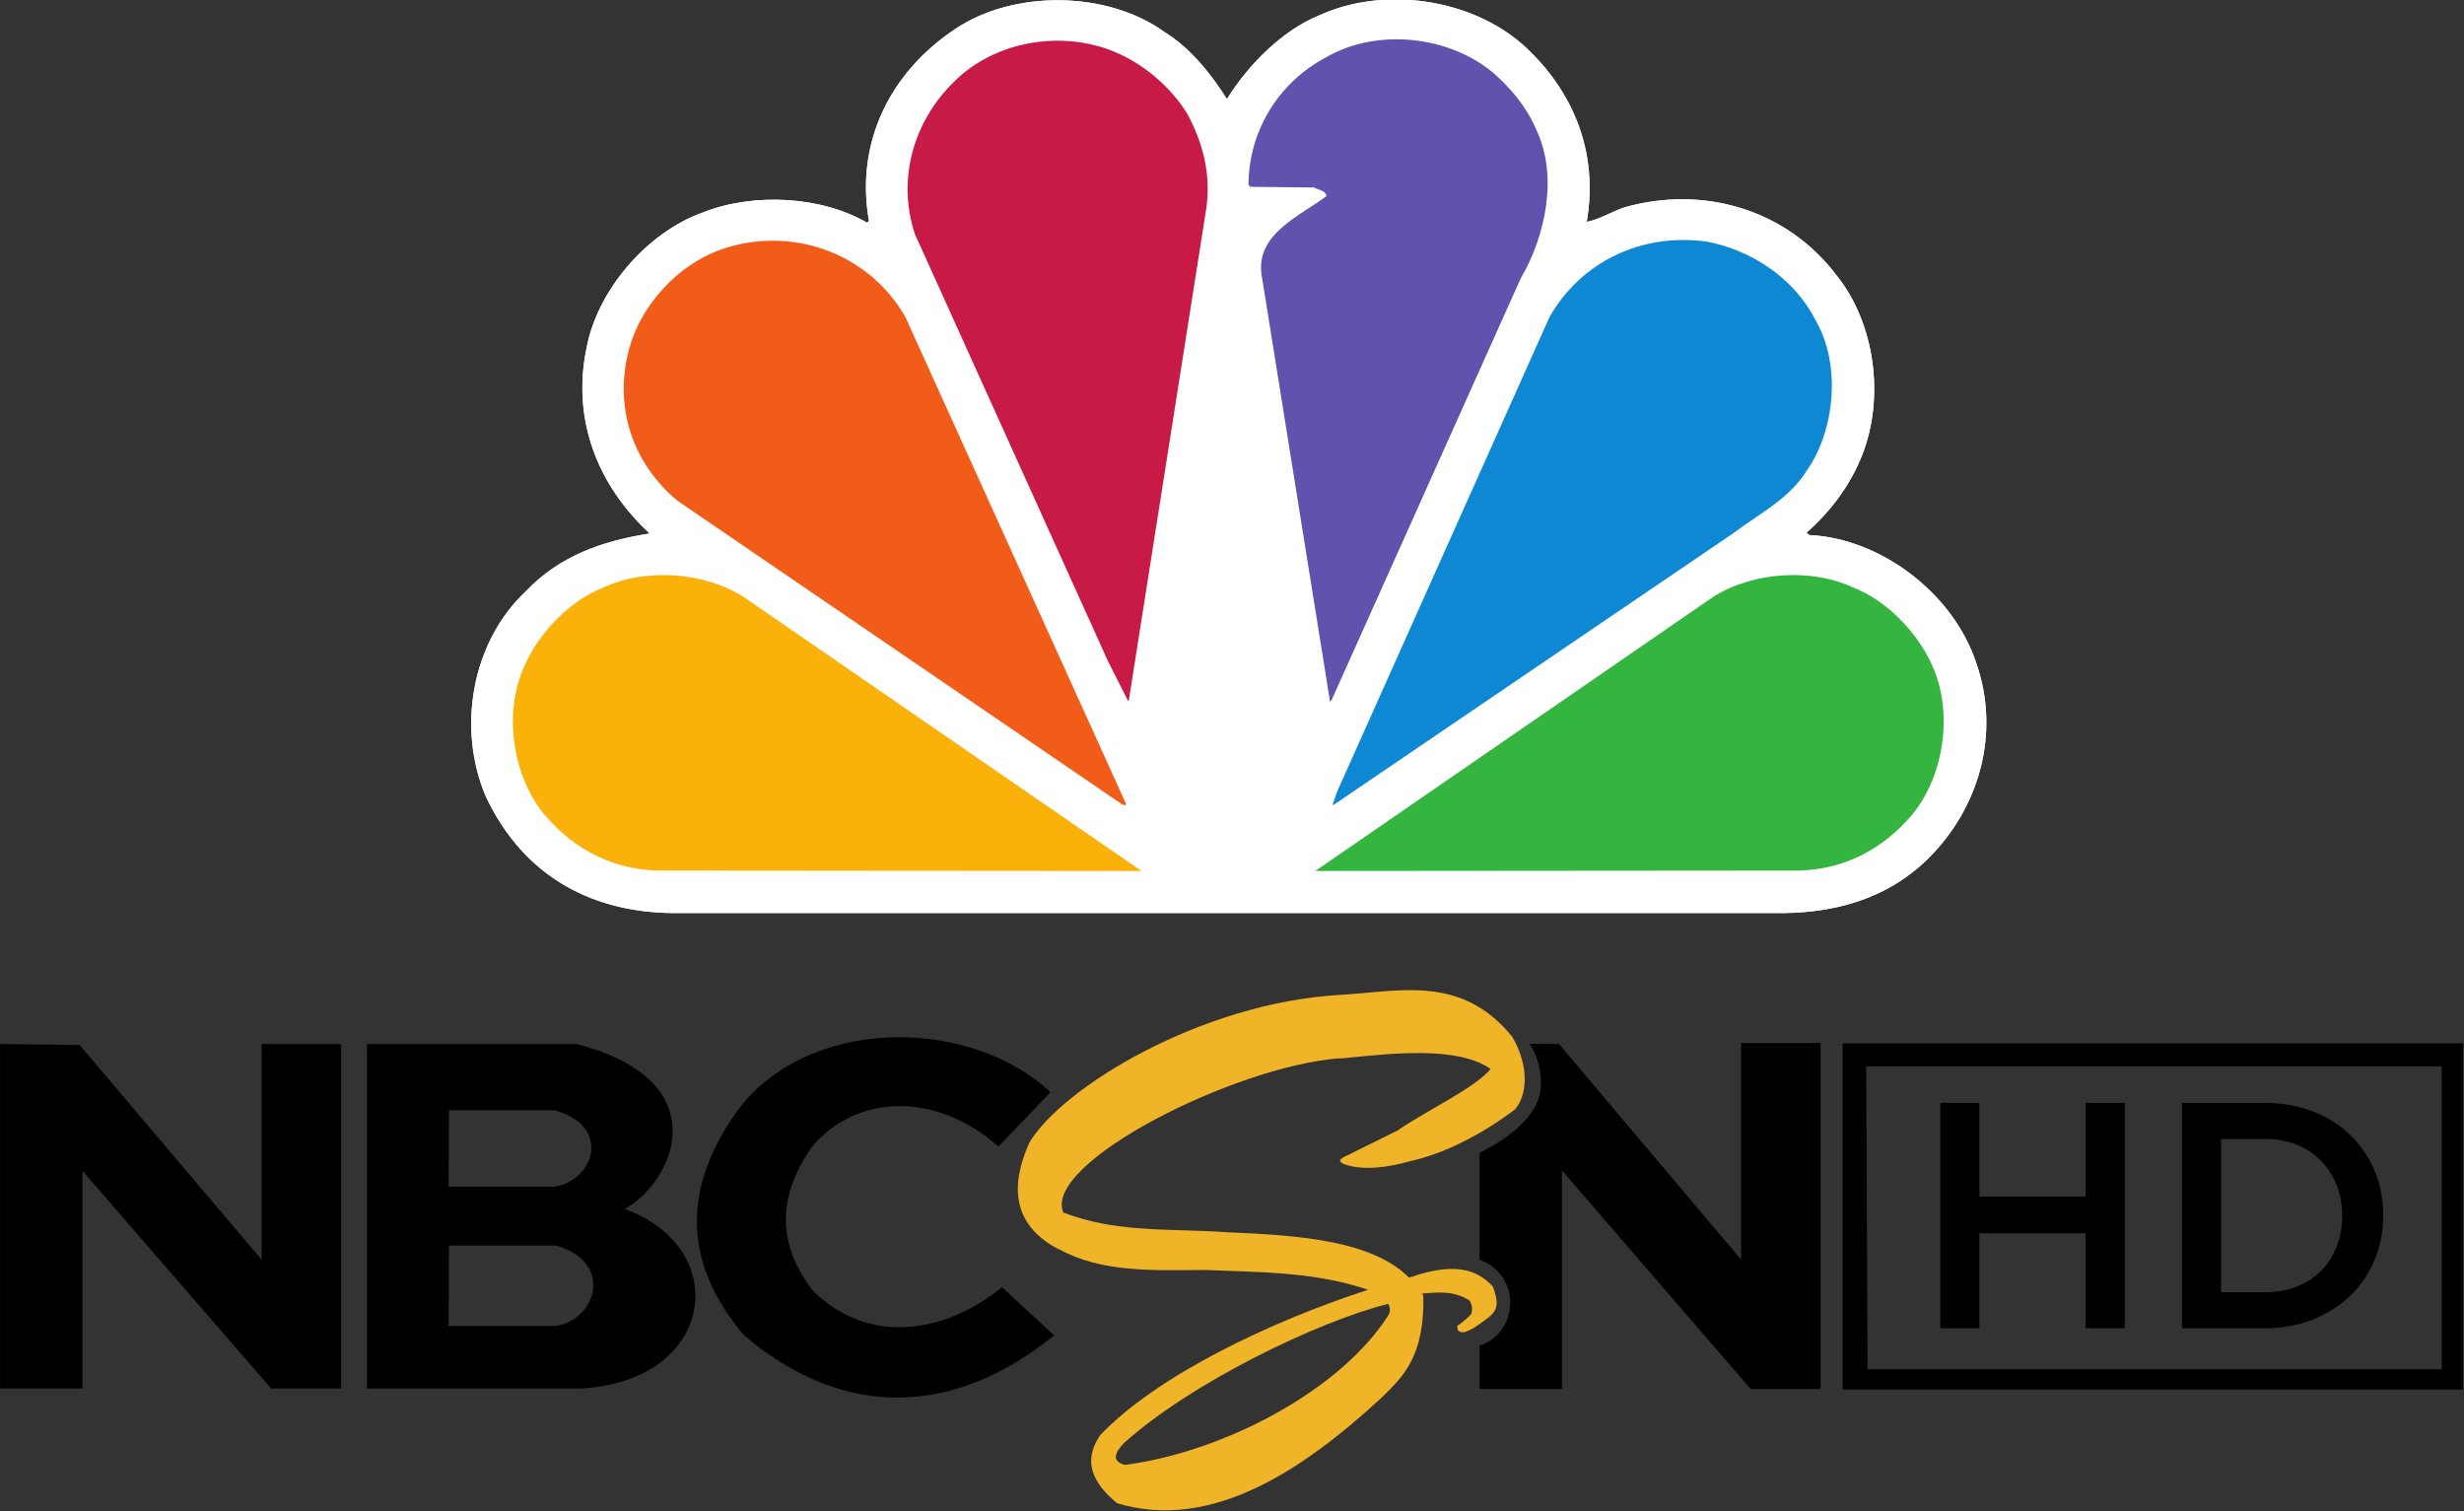 <svg width="546.891" height="335.356" xmlns="http://www.w3.org/2000/svg" viewBox="0.001 -0.032 546.891 335.356" xmlns:xlink="http://www.w3.org/1999/xlink"><rect x="0.001" y="-0.032" width="546.891" height="335.356" fill="#333333" stroke="none"/><defs><path d="m313.81 636.64c2.957 4.854 7.888 9.907 13.175 12.037 9.093 4.174 21.338 2.4 28.782-4.178 7.205-6.523 10.856-15.454 9.14-25.458 1.781 0.328 3.55 1.469 5.431 2.101 11.137 3.148 22.964-0.268 30.116-9.862 5.406-6.832 6.792-17.463 3.565-25.696-1.61-4.169-4.345-7.926-7.885-11.105l0.361-0.34c10.397-0.513 20.611-8.581 23.779-18.488 3.392-9.989 0.396-20.659-6.919-27.956-5.978-5.886-13.614-7.948-22.15-7.761h-154.79c-12.727-0.278-22.541 5.356-27.839 16.652-4.137 9.717-2.11 22.128 5.669 29.495 4.843 5.131 10.968 7.227 17.59 8.274-7.462 6.916-11.088 16.427-8.981 26.592 1.519 8.247 8.543 16.594 16.599 19.47 7.123 2.823 16.743 2.329 23.261-1.508l0.252 0.274c-1.973 11.228 3.017 21.343 12.297 27.54 8.287 5.6 21.572 5.475 29.711-0.491 3.635-2.248 6.651-6.073 8.832-9.592" fill="#fff" id="reuse-0"/><path d="m357.65 632.44c3.291-6.693 1.391-15.491-2.12-21.513l-26.855-60.45-0.22-0.26-9.739 61.306c-0.78 5.865 5.544 8.379 9.23 11.221-0.165 0.864-1.147 0.823-1.756 1.221l-9.053 0.099-0.269 0.285c0.027 7.591 4.152 14.635 11.078 18.32 7.243 4.198 17.464 3.056 23.742-2.308 2.55-2.284 4.714-4.939 5.962-7.921" fill="#5f53ae" id="reuse-1"/><path d="m308.16 634.56c2.174-4.056 3.469-8.689 2.685-13.785l-10.946-70.186c0.044-0.114-0.04-0.195-0.143-0.229l-2.818 5.63-27.459 61.319c-2.564 7.903-0.176 16.147 5.546 21.796 5.788 5.889 15.363 7.495 22.907 4.28 4.025-1.718 7.834-4.919 10.228-8.825" fill="#c81a46" id="reuse-2"/><path d="m397.37 605c3.688-6.3 2.851-15.825-1.24-21.67-2.557-4.108-6.773-6.144-10.283-8.851l-56.882-39.035h-0.159l0.642 1.874 30.154 68.034c4.515 8.027 13.12 12.102 22.259 10.871 6.249-1.133 12.484-5.196 15.509-11.223" fill="#0e88d3" id="reuse-3"/><path d="m268.16 605.35 31.377-69.906h-0.519l-63.253 43.603c-6.44 5.408-9.055 13.54-6.872 21.754 1.632 6.156 6.744 11.909 12.802 14.182 9.948 3.644 21.168-0.223 26.465-9.633" fill="#f25c19" id="reuse-4"/><path d="m413.87 555.65c3.127-6.648 1.893-15.777-2.604-21.443-4.468-5.433-10.455-8.377-17.467-8.188l-67.442-0.056 56.501 39.298c5.533 3.557 13.912 4.206 19.924 1.331 4.666-1.807 9.03-6.379 11.088-10.942" fill="#33b540" id="reuse-5"/><path d="m214.16 555.65c-3.164-6.648-1.929-15.777 2.577-21.443 4.479-5.433 10.463-8.377 17.472-8.188l67.46-0.056-56.511 39.298c-5.512 3.557-13.91 4.206-19.943 1.331-4.649-1.807-9.025-6.379-11.055-10.942" fill="#fab20b" id="reuse-6"/></defs><defs><clipPath id="a"><path d="m0 0h612v792h-612v-792z"/></clipPath></defs><g transform="translate(-47.503 -40.588)"><g transform="matrix(3.161 0 0 3.197 -1687.5 -534.68)"><g transform="translate(224.29 -421.54)"><path transform="translate(264.19 433.21)" d="m189.78 240.69v24.031h43.562v-24.031h-43.562zm1.656 1.594h40.406v21.031h-40.312l-0.094-21.031z"/><g transform="matrix(.893 0 0 .894 302.46 459.25)"><path d="m188.77 254.85v7.375h3.075v-17.5h-3.075v7.275h-8.35v-7.275h-3.075v17.5h3.075v-7.375z"/><path d="m212.17 253.45c-2e-5 -1.233-0.225-2.383-0.675-3.45-0.45-1.067-1.087-1.992-1.912-2.775-0.825-0.783-1.808-1.396-2.95-1.837-1.142-0.442-2.396-0.663-3.762-0.663h-6.525v17.5h6.525c1.367 0 2.621-0.225 3.762-0.675s2.125-1.067 2.95-1.85c0.825-0.784 1.462-1.713 1.912-2.788 0.45-1.075 0.675-2.229 0.675-3.463zm-3.225 0.05c-1e-5 0.867-0.146 1.663-0.438 2.388-0.292 0.725-0.7 1.35-1.225 1.875-0.525 0.525-1.162 0.933-1.912 1.225-0.75 0.292-1.583 0.438-2.5 0.438h-3.45v-11.9h3.45c0.917 2e-5 1.75 0.15 2.5 0.45 0.75 0.3 1.387 0.717 1.912 1.25 0.525 0.533 0.933 1.163 1.225 1.887 0.292 0.725 0.438 1.521 0.438 2.388z"/></g></g></g><g transform="matrix(.893 0 0 .887 82.687 40.588)"><g transform="matrix(1.75 0 0 -1.745 -283.61 1135.7)"><g clip-path="url(#a)"><use xlink:href="#reuse-0"/><use xlink:href="#reuse-1"/><use xlink:href="#reuse-2"/><use xlink:href="#reuse-3"/><use xlink:href="#reuse-4"/><use xlink:href="#reuse-5"/><use xlink:href="#reuse-6"/><use xlink:href="#reuse-0"/><use xlink:href="#reuse-1"/><use xlink:href="#reuse-2"/><use xlink:href="#reuse-3"/><use xlink:href="#reuse-4"/><use xlink:href="#reuse-5"/><use xlink:href="#reuse-6"/></g></g><path d="m-39.377 261.19 19.762 0.244 45.238 53.727v-53.971h19.762v86.208h-17.381l-46.904-54.46v54.46h-20.476z"/><path d="m393.34 260.95v54.185l-45.246-53.939c-0.087-9e-3 -0.157 4e-3 -0.239 0-0.209-0.012-0.404-0.015-0.585 0l-6.49-0.055c1.927 2.829 2.846 6.782 2.82 10.013 0.139 5.421-4.302 11.79-15.268 17.27v26.792c4.291 1.344 7.472 5.412 7.634 10.313v0.655c-0.112 4.979-3.308 9.133-7.634 10.477v10.831h20.482v-54.676l46.895 54.676h17.396v-86.543h-19.763z"/><path d="m51.812 261.19v86.215h53.092c33.749-1.86 37.761-35.261 10.959-44.936 12.049-6.567 23.718-31.928-11.917-41.28h-52.135zm20.375 16.588h26.28c14.224 3.943 9.877 17.522 0 19.098h-26.36l0.08-19.098zm0 33.859h26.653c14.427 4.157 10.018 18.446 0 20.108h-26.732l0.08-20.108z"/><path d="m221.68 273.28-12.94 13.582c-14.582-13.179-34.32-13.724-46.043-0.309-9.29 12.988-8.763 25.081 0 36.424 13.756 13.58 32.538 10.834 46.946-0.926l12.94 12.038c-23.659 19.396-51.182 22.072-77.04 0-15.448-18.315-15.749-37.658-0.301-58.031 19.174-22.643 57.893-20.598 76.438-2.778z"/><path d="m310.49 247.72c-5.487 0.049-11.071 0.837-16.598 1.173-0.044 3e-3 -0.089-3e-3 -0.133 0-34.903 1.969-69.471 23.455-77.351 37.051-3.119 7.153-6.706 19.399 7.528 26.71v-0.082c10.197 5.761 23.242 5.293 36.122 5.157 13.041 0.571 26.06 0.378 39.101 4.474l1.463 0.491c-24.348 7.94-52.54 21.517-66.605 36.396-3.266 4.975-3.702 10.386 4.203 16.998 23.476 7.138 46.31-8.299 65.913-26.547 5.23-5.136 10.492-10.246 10.241-25.019l-0.239-1.119 0.08 0.191c3.44-0.205 7.757-0.845 11.73 1.855 0.321 0.854 0.799 1.571 0.346 3.219-0.093 0.437-3.183 3.028-3.538 3.028 0.249 0.631-0.368 1.54 1.702 1.637 1.99-0.65 3.104-1.45 5.506-3.274 3.785-2.516 2.671-5.111 1.702-8.158-2.293-2.522-5.232-4.29-9.682-4.42-2.67-0.078-5.877 0.434-9.815 1.719l0.026 0.055c-0.452 0.12-0.926 0.257-1.383 0.382-9.169-9.174-26.641-10.545-44.74-11.323-15.536-1.061-27.672 0.224-41.229-4.966v-0.109c-4.878-12.293 42.508-36.467 68.653-38.469v0.055c0.424-0.036 1.082-0.093 1.543-0.136 0.271-0.012 0.558-0.048 0.825-0.055v-0.027c10.028-0.969 26.988-3.045 35.244 2.837-4.089 4.818-15.088 9.928-22.769 15.115v0.082l-11.065 5.511c-1.569 1.019-5.508 1.928-2.447 3.165 4.778 1.593 10.628 0.752 16.013-0.737 0.018-5e-3 0.035-0.022 0.053-0.027 8.348-1.816 17.698-6.493 26.2-12.96 2.703-2.924 4.075-10.075-0.612-18.198-7.849-9.75-16.769-11.759-25.988-11.677zm-4.841 78.494c0.374 0.764 0.647 1.579 0.133 2.647-11.458 18.5-40.313 34.288-65.594 37.651-3.223-0.885-2.671-2.875-0.293-5.402 16.331-14.93 48.204-30.527 65.754-34.895z" fill="#f0b428"/></g></g></svg>